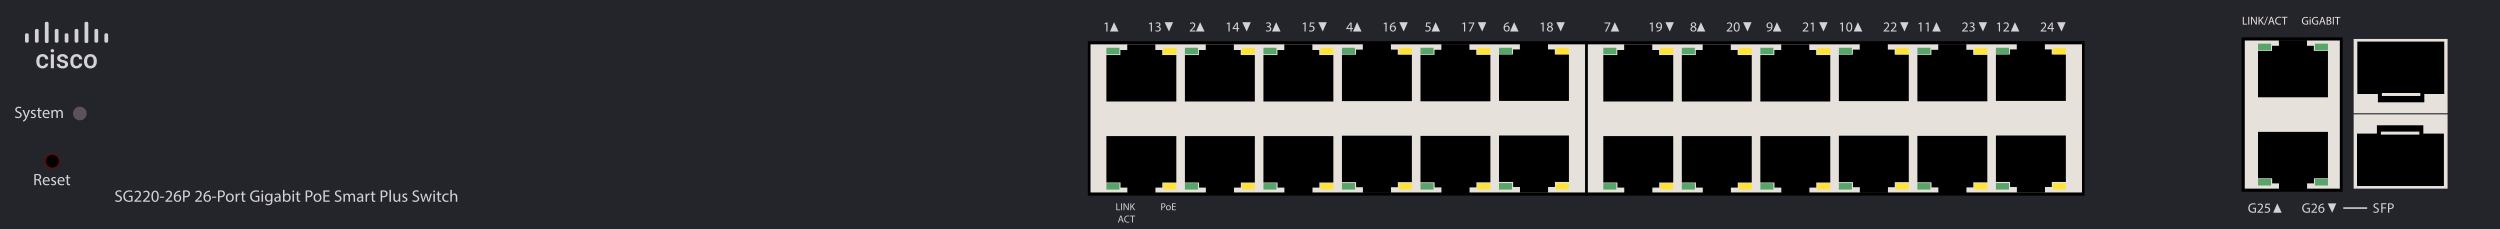<?xml version="1.0" encoding="utf-8"?>
<!-- Copyright 2022 Virtual Console LLC. All rights reserved. Julia. Generator: Adobe Illustrator 23.1.0, SVG Export Plug-In . SVG Version: 6.00 Build 0)  -->
<svg version="1.1" id="Cisco_SG220-26P_Switches" xmlns="http://www.w3.org/2000/svg" xmlns:xlink="http://www.w3.org/1999/xlink"
	 x="0px" y="0px" viewBox="0 0 600 55" style="enable-background:new 0 0 600 55;" xml:space="preserve">
<style type="text/css">
	.st0{fill:#24242B;}
	.st1{fill:#E7E1DB;}
	.st2{fill:#58A56A;}
	.st3{fill:#FFE33B;}
	.st4{fill:#D4D2D7;}
	.st5{fill:#5C525C;}
	.st6{fill:#750101;}
</style>
<g>
	<rect class="st0" width="600" height="55"/>
</g>
<g>
	<g>
		<rect x="380.772" y="10.266" class="st1" width="119.106" height="36.113"/>
		<path d="M380.34,9.891h119.972v37.053H380.34V9.891z M499.677,10.641H380.983v35.553
			h118.694V10.641z"/>
	</g>
	<polygon points="398.185,13.214 398.185,11.999 396.541,11.999 396.541,10.641 
		389.8,10.641 389.8,11.999 388.154,11.999 388.154,13.214 384.792,13.214 
		384.792,24.36 401.574,24.36 401.574,13.214 	"/>
	<polygon points="388.182,43.806 388.182,45.022 389.825,45.022 389.825,46.379 
		396.567,46.379 396.567,45.022 398.213,45.022 398.213,43.806 401.574,43.806 
		401.574,32.661 384.792,32.661 384.792,43.806 	"/>
	<polygon points="417.03,13.214 417.03,11.999 415.387,11.999 415.387,10.641 
		408.645,10.641 408.645,11.999 406.999,11.999 406.999,13.214 403.638,13.214 
		403.638,24.36 420.42,24.36 420.42,13.214 	"/>
	<polygon points="407.027,43.806 407.027,45.022 408.671,45.022 408.671,46.379 
		415.412,46.379 415.412,45.022 417.058,45.022 417.058,43.806 420.42,43.806 
		420.42,32.661 403.638,32.661 403.638,43.806 	"/>
	<polygon points="435.876,13.214 435.876,11.999 434.232,11.999 434.232,10.641 
		427.491,10.641 427.491,11.999 425.844,11.999 425.844,13.214 422.483,13.214 
		422.483,24.36 439.265,24.36 439.265,13.214 	"/>
	<polygon points="425.873,43.806 425.873,45.022 427.516,45.022 427.516,46.379 
		434.258,46.379 434.258,45.022 435.904,45.022 435.904,43.806 439.265,43.806 
		439.265,32.661 422.483,32.661 422.483,43.806 	"/>
	<polygon points="454.721,13.122 454.721,11.906 453.078,11.906 453.078,10.549 
		446.336,10.549 446.336,11.906 444.69,11.906 444.69,13.122 441.328,13.122 
		441.328,24.267 458.111,24.267 458.111,13.122 	"/>
	<polygon points="444.718,43.714 444.718,44.929 446.361,44.929 446.361,46.287 
		453.103,46.287 453.103,44.929 454.749,44.929 454.749,43.714 458.111,43.714 
		458.111,32.568 441.328,32.568 441.328,43.714 	"/>
	<polygon points="473.566,13.168 473.566,11.953 471.923,11.953 471.923,10.595 
		465.182,10.595 465.182,11.953 463.535,11.953 463.535,13.168 460.174,13.168 
		460.174,24.314 476.956,24.314 476.956,13.168 	"/>
	<polygon points="463.564,43.76 463.564,44.975 465.207,44.975 465.207,46.333 
		471.948,46.333 471.948,44.975 473.595,44.975 473.595,43.76 476.956,43.76 
		476.956,32.614 460.174,32.614 460.174,43.76 	"/>
	<polygon points="492.412,13.076 492.412,11.86 490.769,11.86 490.769,10.503 
		484.027,10.503 484.027,11.86 482.381,11.86 482.381,13.076 479.019,13.076 
		479.019,24.221 495.802,24.221 495.802,13.076 	"/>
	<polygon points="482.409,43.668 482.409,44.883 484.052,44.883 484.052,46.24 
		490.794,46.24 490.794,44.883 492.44,44.883 492.44,43.668 495.802,43.668 
		495.802,32.522 479.019,32.522 479.019,43.668 	"/>
	<rect x="384.792" y="11.457" class="st2" width="3.133" height="1.565"/>
	<rect x="398.441" y="11.457" class="st3" width="3.133" height="1.565"/>
	<rect x="384.792" y="43.942" class="st2" width="3.133" height="1.565"/>
	<rect x="398.441" y="43.942" class="st3" width="3.133" height="1.565"/>
	<rect x="403.638" y="11.457" class="st2" width="3.133" height="1.565"/>
	<rect x="417.287" y="11.457" class="st3" width="3.133" height="1.565"/>
	<rect x="403.638" y="43.942" class="st2" width="3.133" height="1.565"/>
	<rect x="417.287" y="43.942" class="st3" width="3.133" height="1.565"/>
	<rect x="422.483" y="11.457" class="st2" width="3.133" height="1.565"/>
	<rect x="436.132" y="11.457" class="st3" width="3.133" height="1.565"/>
	<rect x="422.483" y="43.942" class="st2" width="3.133" height="1.565"/>
	<rect x="436.132" y="43.942" class="st3" width="3.133" height="1.565"/>
	<rect x="441.328" y="11.457" class="st2" width="3.133" height="1.565"/>
	<rect x="454.978" y="11.457" class="st3" width="3.133" height="1.565"/>
	<rect x="441.328" y="43.942" class="st2" width="3.133" height="1.565"/>
	<rect x="454.978" y="43.942" class="st3" width="3.133" height="1.565"/>
	<rect x="460.174" y="11.457" class="st2" width="3.133" height="1.565"/>
	<rect x="473.823" y="11.457" class="st3" width="3.133" height="1.565"/>
	<rect x="460.174" y="43.942" class="st2" width="3.133" height="1.565"/>
	<rect x="473.823" y="43.942" class="st3" width="3.133" height="1.565"/>
	<rect x="479.019" y="11.457" class="st2" width="3.133" height="1.565"/>
	<rect x="492.669" y="11.457" class="st3" width="3.133" height="1.565"/>
	<rect x="479.019" y="43.942" class="st2" width="3.133" height="1.565"/>
	<rect x="492.669" y="43.942" class="st3" width="3.133" height="1.565"/>
</g>
<g>
	<g>
		<rect x="261.513" y="10.266" class="st1" width="119.106" height="36.113"/>
		<path d="M261.082,9.891h119.972v37.053H261.082V9.891z M380.418,10.641H261.724v35.553
			h118.694V10.641z"/>
	</g>
	<polygon points="278.926,13.214 278.926,11.999 277.283,11.999 277.283,10.641 
		270.541,10.641 270.541,11.999 268.895,11.999 268.895,13.214 265.533,13.214 
		265.533,24.36 282.315,24.36 282.315,13.214 	"/>
	<polygon points="268.923,43.806 268.923,45.022 270.566,45.022 270.566,46.379 
		277.308,46.379 277.308,45.022 278.954,45.022 278.954,43.806 282.315,43.806 
		282.315,32.661 265.533,32.661 265.533,43.806 	"/>
	<polygon points="297.771,13.214 297.771,11.999 296.128,11.999 296.128,10.641 
		289.386,10.641 289.386,11.999 287.74,11.999 287.74,13.214 284.379,13.214 
		284.379,24.36 301.161,24.36 301.161,13.214 	"/>
	<polygon points="287.768,43.806 287.768,45.022 289.412,45.022 289.412,46.379 
		296.153,46.379 296.153,45.022 297.799,45.022 297.799,43.806 301.161,43.806 
		301.161,32.661 284.379,32.661 284.379,43.806 	"/>
	<polygon points="316.617,13.214 316.617,11.999 314.973,11.999 314.973,10.641 
		308.232,10.641 308.232,11.999 306.585,11.999 306.585,13.214 303.224,13.214 
		303.224,24.36 320.006,24.36 320.006,13.214 	"/>
	<polygon points="306.614,43.806 306.614,45.022 308.257,45.022 308.257,46.379 
		314.999,46.379 314.999,45.022 316.645,45.022 316.645,43.806 320.006,43.806 
		320.006,32.661 303.224,32.661 303.224,43.806 	"/>
	<polygon points="335.462,13.122 335.462,11.906 333.819,11.906 333.819,10.549 
		327.077,10.549 327.077,11.906 325.431,11.906 325.431,13.122 322.069,13.122 
		322.069,24.267 338.852,24.267 338.852,13.122 	"/>
	<polygon points="325.459,43.714 325.459,44.929 327.102,44.929 327.102,46.287 
		333.844,46.287 333.844,44.929 335.49,44.929 335.49,43.714 338.852,43.714 
		338.852,32.568 322.069,32.568 322.069,43.714 	"/>
	<polygon points="354.307,13.168 354.307,11.953 352.664,11.953 352.664,10.595 
		345.923,10.595 345.923,11.953 344.276,11.953 344.276,13.168 340.915,13.168 
		340.915,24.314 357.697,24.314 357.697,13.168 	"/>
	<polygon points="344.305,43.76 344.305,44.975 345.948,44.975 345.948,46.333 
		352.689,46.333 352.689,44.975 354.336,44.975 354.336,43.76 357.697,43.76 
		357.697,32.614 340.915,32.614 340.915,43.76 	"/>
	<polygon points="373.153,13.076 373.153,11.86 371.51,11.86 371.51,10.503 
		364.768,10.503 364.768,11.86 363.122,11.86 363.122,13.076 359.76,13.076 
		359.76,24.221 376.543,24.221 376.543,13.076 	"/>
	<polygon points="363.15,43.668 363.15,44.883 364.793,44.883 364.793,46.24 
		371.535,46.24 371.535,44.883 373.181,44.883 373.181,43.668 376.543,43.668 
		376.543,32.522 359.76,32.522 359.76,43.668 	"/>
	<rect x="265.533" y="11.457" class="st2" width="3.133" height="1.565"/>
	<rect x="279.183" y="11.457" class="st3" width="3.133" height="1.565"/>
	<rect x="265.533" y="43.942" class="st2" width="3.133" height="1.565"/>
	<rect x="279.183" y="43.942" class="st3" width="3.133" height="1.565"/>
	<rect x="284.379" y="11.457" class="st2" width="3.133" height="1.565"/>
	<rect x="298.028" y="11.457" class="st3" width="3.133" height="1.565"/>
	<rect x="284.379" y="43.942" class="st2" width="3.133" height="1.565"/>
	<rect x="298.028" y="43.942" class="st3" width="3.133" height="1.565"/>
	<rect x="303.224" y="11.457" class="st2" width="3.133" height="1.565"/>
	<rect x="316.873" y="11.457" class="st3" width="3.133" height="1.565"/>
	<rect x="303.224" y="43.942" class="st2" width="3.133" height="1.565"/>
	<rect x="316.873" y="43.942" class="st3" width="3.133" height="1.565"/>
	<rect x="322.069" y="11.457" class="st2" width="3.133" height="1.565"/>
	<rect x="335.719" y="11.457" class="st3" width="3.133" height="1.565"/>
	<rect x="322.069" y="43.942" class="st2" width="3.133" height="1.565"/>
	<rect x="335.719" y="43.942" class="st3" width="3.133" height="1.565"/>
	<rect x="340.915" y="11.457" class="st2" width="3.133" height="1.565"/>
	<rect x="354.564" y="11.457" class="st3" width="3.133" height="1.565"/>
	<rect x="340.915" y="43.942" class="st2" width="3.133" height="1.565"/>
	<rect x="354.564" y="43.942" class="st3" width="3.133" height="1.565"/>
	<rect x="359.76" y="11.457" class="st2" width="3.133" height="1.565"/>
	<rect x="373.41" y="11.457" class="st3" width="3.133" height="1.565"/>
	<rect x="359.76" y="43.942" class="st2" width="3.133" height="1.565"/>
	<rect x="373.41" y="43.942" class="st3" width="3.133" height="1.565"/>
</g>
<g>
	<g>
		<rect x="538.276" y="9.349" class="st1" width="23.659" height="36.113"/>
		<path d="M537.982,8.974h24.247v37.053h-24.247V8.974z M561.556,9.724h-22.81v35.553
			h22.81V9.724z"/>
	</g>
	<polygon points="555.319,12.204 555.319,10.989 553.676,10.989 553.676,9.631 546.934,9.631 
		546.934,10.989 545.288,10.989 545.288,12.204 541.926,12.204 541.926,23.35 
		558.709,23.35 558.709,12.204 	"/>
	<polygon points="545.316,42.796 545.316,44.011 546.959,44.011 546.959,45.369 
		553.701,45.369 553.701,44.011 555.347,44.011 555.347,42.796 558.709,42.796 
		558.709,31.65 541.926,31.65 541.926,42.796 	"/>
	<rect x="541.926" y="10.475" class="st2" width="3.133" height="1.565"/>
	<rect x="555.576" y="10.475" class="st2" width="3.133" height="1.565"/>
	<rect x="541.926" y="42.96" class="st2" width="3.133" height="1.565"/>
	<rect x="555.576" y="42.96" class="st2" width="3.133" height="1.565"/>
</g>
<g>
	<rect x="564.876" y="9.349" class="st1" width="22.545" height="17.831"/>
	<polygon points="586.615,9.983 565.761,9.983 565.761,22.559 570.695,22.559 570.695,24.554 
		581.839,24.554 581.839,22.559 586.615,22.559 	"/>
	<rect x="571.651" y="22.32" class="st1" width="9.233" height="0.717"/>
	<rect x="564.876" y="27.445" class="st1" width="22.545" height="17.831"/>
	<polygon points="565.681,44.642 586.535,44.642 586.535,32.066 581.6,32.066 
		581.6,30.07 570.457,30.07 570.457,32.066 565.681,32.066 	"/>
	<rect x="571.412" y="31.588" class="st1" width="9.233" height="0.717"/>
</g>
<g>
	<g>
		<g>
			<path class="st4" d="M10.22,15.832c0.186,0,0.341-0.055,0.464-0.163
				c0.123-0.109,0.188-0.243,0.196-0.403h0.704
				c-0.008,0.207-0.073,0.4-0.193,0.579c-0.121,0.179-0.285,0.32-0.492,0.425
				c-0.207,0.104-0.43,0.156-0.669,0.156c-0.465,0-0.833-0.15-1.106-0.452
				c-0.272-0.301-0.408-0.717-0.408-1.247v-0.077c0-0.506,0.135-0.911,0.405-1.214
				c0.271-0.304,0.639-0.457,1.106-0.457c0.396,0,0.717,0.115,0.966,0.346
				c0.249,0.231,0.379,0.533,0.392,0.908h-0.704
				c-0.008-0.19-0.073-0.347-0.195-0.47c-0.122-0.123-0.277-0.185-0.466-0.185
				c-0.242,0-0.428,0.088-0.559,0.263c-0.131,0.175-0.198,0.441-0.2,0.797v0.12
				c0,0.361,0.065,0.629,0.196,0.806C9.787,15.743,9.974,15.832,10.22,15.832z"/>
			<path class="st4" d="M12.149,12.18c0-0.115,0.036-0.21,0.109-0.286
				c0.072-0.075,0.177-0.113,0.312-0.113c0.135,0,0.239,0.038,0.313,0.113
				c0.074,0.076,0.111,0.172,0.111,0.286c0,0.112-0.037,0.207-0.111,0.281
				c-0.074,0.074-0.178,0.112-0.313,0.112c-0.135,0-0.239-0.038-0.312-0.112
				C12.185,12.386,12.149,12.292,12.149,12.18z M12.942,16.367H12.195v-3.324h0.747
				V16.367z"/>
			<path class="st4" d="M15.618,15.463c0-0.133-0.055-0.234-0.164-0.304
				c-0.109-0.07-0.291-0.131-0.545-0.185c-0.254-0.053-0.466-0.12-0.636-0.203
				c-0.372-0.18-0.559-0.441-0.559-0.783c0-0.287,0.121-0.526,0.363-0.719
				c0.242-0.193,0.549-0.289,0.922-0.289c0.397,0,0.718,0.099,0.963,0.296
				c0.245,0.196,0.367,0.451,0.367,0.765h-0.747c0-0.144-0.053-0.263-0.159-0.358
				c-0.107-0.095-0.248-0.142-0.424-0.142c-0.164,0-0.298,0.038-0.401,0.113
				c-0.103,0.076-0.155,0.177-0.155,0.304c0,0.115,0.048,0.204,0.144,0.267
				c0.096,0.063,0.29,0.128,0.583,0.192c0.293,0.065,0.523,0.142,0.69,0.231
				c0.167,0.089,0.291,0.196,0.372,0.321c0.08,0.125,0.121,0.277,0.121,0.455
				c0,0.299-0.124,0.541-0.371,0.726c-0.248,0.185-0.573,0.278-0.974,0.278
				c-0.272,0-0.515-0.049-0.728-0.147c-0.213-0.099-0.379-0.234-0.498-0.405
				c-0.119-0.172-0.178-0.358-0.178-0.556h0.725
				c0.01,0.176,0.077,0.312,0.2,0.407c0.123,0.096,0.285,0.143,0.488,0.143
				c0.196,0,0.346-0.037,0.448-0.112C15.567,15.682,15.618,15.584,15.618,15.463z"/>
			<path class="st4" d="M18.367,15.832c0.186,0,0.341-0.055,0.464-0.163
				c0.123-0.109,0.188-0.243,0.196-0.403h0.704
				c-0.008,0.207-0.073,0.4-0.193,0.579c-0.121,0.179-0.285,0.32-0.492,0.425
				c-0.207,0.104-0.43,0.156-0.669,0.156c-0.465,0-0.833-0.15-1.106-0.452
				c-0.272-0.301-0.408-0.717-0.408-1.247v-0.077c0-0.506,0.135-0.911,0.405-1.214
				c0.271-0.304,0.639-0.457,1.106-0.457c0.396,0,0.717,0.115,0.966,0.346
				c0.249,0.231,0.379,0.533,0.392,0.908h-0.704
				c-0.008-0.19-0.073-0.347-0.195-0.47c-0.122-0.123-0.277-0.185-0.466-0.185
				c-0.242,0-0.428,0.088-0.559,0.263c-0.131,0.175-0.198,0.441-0.2,0.797v0.12
				c0,0.361,0.065,0.629,0.196,0.806C17.933,15.743,18.121,15.832,18.367,15.832z"/>
			<path class="st4" d="M20.155,14.674c0-0.325,0.064-0.619,0.193-0.88
				c0.128-0.261,0.31-0.462,0.544-0.602c0.234-0.14,0.501-0.211,0.805-0.211
				c0.448,0,0.812,0.144,1.092,0.434c0.28,0.289,0.431,0.671,0.453,1.149
				l0.003,0.175c0,0.328-0.063,0.62-0.189,0.879
				c-0.126,0.258-0.306,0.458-0.541,0.599c-0.234,0.141-0.505,0.212-0.812,0.212
				c-0.469,0-0.844-0.156-1.126-0.469c-0.282-0.312-0.422-0.728-0.422-1.249V14.674
				z M20.901,14.738c0,0.342,0.071,0.61,0.212,0.804
				c0.141,0.193,0.338,0.29,0.59,0.29c0.252,0,0.448-0.099,0.588-0.295
				c0.14-0.197,0.21-0.485,0.21-0.863c0-0.336-0.072-0.602-0.216-0.799
				c-0.144-0.196-0.341-0.295-0.588-0.295c-0.244,0-0.438,0.097-0.581,0.29
				C20.973,14.064,20.901,14.354,20.901,14.738z"/>
		</g>
	</g>
	<path class="st4" d="M6.569,10.239H6.328C6.147,10.239,6,10.092,6,9.911V8.325
		C6,8.144,6.147,7.997,6.328,7.997h0.241c0.181,0,0.328,0.147,0.328,0.328V9.911
		C6.897,10.092,6.75,10.239,6.569,10.239z"/>
	<path class="st4" d="M8.951,10.239H8.71c-0.181,0-0.328-0.147-0.328-0.328V7.279
		c0-0.181,0.147-0.328,0.328-0.328h0.241c0.181,0,0.328,0.147,0.328,0.328V9.911
		C9.279,10.092,9.132,10.239,8.951,10.239z"/>
	<path class="st4" d="M11.333,10.314h-0.241c-0.181,0-0.328-0.147-0.328-0.328V5.56
		c0-0.181,0.147-0.328,0.328-0.328h0.241c0.181,0,0.328,0.147,0.328,0.328v4.426
		C11.661,10.167,11.514,10.314,11.333,10.314z"/>
	<path class="st4" d="M16.097,10.239h-0.241c-0.181,0-0.328-0.147-0.328-0.328V8.325
		c0-0.181,0.147-0.328,0.328-0.328h0.241c0.181,0,0.328,0.147,0.328,0.328V9.911
		C16.425,10.092,16.278,10.239,16.097,10.239z"/>
	<path class="st4" d="M25.625,10.239H25.385c-0.181,0-0.328-0.147-0.328-0.328V8.325
		c0-0.181,0.147-0.328,0.328-0.328h0.241c0.181,0,0.328,0.147,0.328,0.328V9.911
		C25.954,10.092,25.807,10.239,25.625,10.239z"/>
	<path class="st4" d="M18.479,10.239h-0.241c-0.181,0-0.328-0.147-0.328-0.328V7.279
		c0-0.181,0.147-0.328,0.328-0.328h0.241c0.181,0,0.328,0.147,0.328,0.328V9.911
		C18.807,10.092,18.66,10.239,18.479,10.239z"/>
	<path class="st4" d="M23.243,10.239h-0.241c-0.181,0-0.328-0.147-0.328-0.328V7.279
		c0-0.181,0.147-0.328,0.328-0.328h0.241c0.181,0,0.328,0.147,0.328,0.328V9.911
		C23.571,10.092,23.425,10.239,23.243,10.239z"/>
	<path class="st4" d="M20.861,10.314h-0.241c-0.181,0-0.328-0.147-0.328-0.328V5.56
		c0-0.181,0.147-0.328,0.328-0.328h0.241c0.181,0,0.328,0.147,0.328,0.328v4.426
		C21.189,10.167,21.042,10.314,20.861,10.314z"/>
	<path class="st4" d="M13.715,10.239h-0.241c-0.181,0-0.328-0.147-0.328-0.328V7.279
		c0-0.181,0.147-0.328,0.328-0.328h0.241c0.181,0,0.328,0.147,0.328,0.328V9.911
		C14.043,10.092,13.896,10.239,13.715,10.239z"/>
</g>
<circle class="st5" cx="19.168" cy="27.238" r="1.639"/>
<g>
	<circle cx="12.571" cy="38.697" r="1.639"/>
	<path class="st6" d="M12.571,40.462c-0.973,0-1.764-0.792-1.764-1.765
		s0.792-1.765,1.764-1.765c0.973,0,1.765,0.792,1.765,1.765
		S13.544,40.462,12.571,40.462z M12.571,37.183c-0.835,0-1.514,0.68-1.514,1.515
		s0.679,1.515,1.514,1.515s1.515-0.68,1.515-1.515S13.406,37.183,12.571,37.183z"/>
</g>
<g>
	<path class="st4" d="M3.69,27.898c0.155,0.095,0.381,0.174,0.619,0.174
		c0.353,0,0.559-0.187,0.559-0.456c0-0.25-0.143-0.393-0.504-0.532
		c-0.436-0.155-0.706-0.381-0.706-0.758c0-0.417,0.345-0.726,0.865-0.726
		c0.274,0,0.472,0.063,0.591,0.131l-0.095,0.282
		c-0.087-0.047-0.266-0.127-0.508-0.127c-0.365,0-0.504,0.218-0.504,0.401
		c0,0.25,0.163,0.373,0.532,0.516c0.452,0.175,0.682,0.393,0.682,0.786
		c0,0.413-0.305,0.77-0.936,0.77c-0.258,0-0.54-0.076-0.683-0.171L3.69,27.898
		z"/>
	<path class="st4" d="M5.777,26.398l0.42,1.134c0.044,0.127,0.091,0.278,0.123,0.393
		h0.008c0.036-0.115,0.075-0.262,0.123-0.401l0.381-1.126h0.369l-0.524,1.369
		c-0.25,0.659-0.42,0.996-0.658,1.202c-0.171,0.151-0.341,0.211-0.429,0.227
		l-0.087-0.294c0.087-0.027,0.202-0.083,0.305-0.171
		c0.095-0.075,0.214-0.21,0.293-0.389c0.016-0.035,0.028-0.063,0.028-0.083
		s-0.008-0.048-0.024-0.091l-0.71-1.77H5.777z"/>
	<path class="st4" d="M7.448,27.961c0.103,0.067,0.286,0.139,0.46,0.139
		c0.254,0,0.373-0.127,0.373-0.286c0-0.167-0.099-0.258-0.357-0.353
		c-0.345-0.123-0.508-0.313-0.508-0.543c0-0.31,0.25-0.563,0.663-0.563
		c0.194,0,0.365,0.056,0.472,0.119l-0.087,0.254
		c-0.076-0.048-0.214-0.111-0.393-0.111c-0.206,0-0.321,0.119-0.321,0.262
		c0,0.159,0.115,0.23,0.365,0.325c0.333,0.127,0.503,0.293,0.503,0.579
		c0,0.337-0.262,0.576-0.718,0.576c-0.21,0-0.405-0.052-0.54-0.131L7.448,27.961
		z"/>
	<path class="st4" d="M9.487,25.847v0.552h0.5v0.266h-0.5v1.035
		c0,0.238,0.067,0.373,0.262,0.373c0.091,0,0.159-0.012,0.202-0.023l0.016,0.262
		c-0.068,0.027-0.175,0.048-0.31,0.048c-0.163,0-0.294-0.052-0.377-0.147
		C9.182,28.108,9.146,27.938,9.146,27.711v-1.047H8.849v-0.266h0.298v-0.46
		L9.487,25.847z"/>
	<path class="st4" d="M10.551,27.422c0.008,0.472,0.31,0.666,0.659,0.666
		c0.25,0,0.401-0.043,0.532-0.099l0.06,0.25c-0.123,0.056-0.333,0.119-0.639,0.119
		c-0.591,0-0.944-0.389-0.944-0.968c0-0.58,0.341-1.036,0.9-1.036
		c0.627,0,0.793,0.552,0.793,0.905c0,0.071-0.008,0.127-0.012,0.163H10.551z
		 M11.574,27.172c0.004-0.222-0.091-0.567-0.484-0.567
		c-0.353,0-0.508,0.325-0.536,0.567H11.574z"/>
	<path class="st4" d="M12.344,26.918c0-0.198-0.004-0.361-0.016-0.52h0.305l0.016,0.309
		h0.012c0.107-0.182,0.286-0.353,0.603-0.353c0.262,0,0.46,0.159,0.543,0.385
		h0.008c0.059-0.107,0.135-0.19,0.214-0.25c0.115-0.087,0.242-0.135,0.425-0.135
		c0.254,0,0.631,0.167,0.631,0.833v1.131h-0.341v-1.087
		c0-0.369-0.135-0.591-0.417-0.591c-0.199,0-0.354,0.147-0.413,0.317
		c-0.016,0.048-0.028,0.111-0.028,0.175v1.186h-0.341v-1.15
		c0-0.306-0.135-0.528-0.401-0.528c-0.218,0-0.377,0.175-0.432,0.349
		c-0.02,0.052-0.028,0.111-0.028,0.171v1.158h-0.341V26.918z"/>
</g>
<g>
	<path class="st4" d="M8.245,41.802c0.174-0.036,0.424-0.056,0.662-0.056
		c0.369,0,0.607,0.067,0.774,0.218c0.135,0.119,0.21,0.302,0.21,0.508
		c0,0.354-0.222,0.587-0.503,0.683v0.012c0.206,0.071,0.329,0.262,0.393,0.54
		c0.087,0.373,0.151,0.63,0.206,0.733H9.629
		c-0.043-0.075-0.103-0.306-0.178-0.639c-0.08-0.369-0.223-0.508-0.536-0.52
		H8.589v1.158H8.245V41.802z M8.589,43.02h0.354c0.369,0,0.603-0.202,0.603-0.508
		c0-0.346-0.25-0.496-0.615-0.5c-0.167,0-0.286,0.016-0.341,0.031V43.02z"/>
	<path class="st4" d="M10.577,43.543c0.008,0.473,0.31,0.666,0.659,0.666
		c0.25,0,0.401-0.043,0.532-0.099l0.06,0.25c-0.123,0.056-0.333,0.119-0.639,0.119
		c-0.591,0-0.944-0.389-0.944-0.968c0-0.58,0.341-1.036,0.9-1.036
		c0.627,0,0.793,0.552,0.793,0.905c0,0.071-0.008,0.127-0.012,0.162H10.577z
		 M11.601,43.293c0.004-0.222-0.091-0.567-0.484-0.567
		c-0.353,0-0.508,0.325-0.536,0.567H11.601z"/>
	<path class="st4" d="M12.324,44.083c0.103,0.066,0.286,0.139,0.46,0.139
		c0.254,0,0.373-0.127,0.373-0.286c0-0.166-0.099-0.258-0.357-0.353
		c-0.345-0.123-0.508-0.313-0.508-0.544c0-0.31,0.25-0.563,0.663-0.563
		c0.194,0,0.365,0.056,0.472,0.119l-0.087,0.254
		c-0.076-0.048-0.214-0.111-0.393-0.111C12.74,42.737,12.625,42.856,12.625,43
		c0,0.158,0.115,0.229,0.365,0.325c0.333,0.127,0.503,0.293,0.503,0.579
		c0,0.337-0.262,0.575-0.718,0.575c-0.21,0-0.405-0.052-0.54-0.131
		L12.324,44.083z"/>
	<path class="st4" d="M14.137,43.543c0.008,0.473,0.31,0.666,0.659,0.666
		c0.25,0,0.401-0.043,0.532-0.099l0.06,0.25c-0.123,0.056-0.333,0.119-0.639,0.119
		c-0.591,0-0.944-0.389-0.944-0.968c0-0.58,0.341-1.036,0.9-1.036
		c0.627,0,0.793,0.552,0.793,0.905c0,0.071-0.008,0.127-0.012,0.162H14.137z
		 M15.161,43.293c0.004-0.222-0.091-0.567-0.484-0.567
		c-0.353,0-0.508,0.325-0.536,0.567H15.161z"/>
	<path class="st4" d="M16.351,41.968v0.552h0.5v0.266h-0.5v1.035
		c0,0.238,0.068,0.373,0.262,0.373c0.091,0,0.159-0.012,0.202-0.023l0.016,0.262
		c-0.067,0.027-0.174,0.048-0.309,0.048c-0.163,0-0.293-0.052-0.377-0.147
		c-0.099-0.103-0.135-0.273-0.135-0.499v-1.048h-0.298v-0.266h0.298v-0.46
		L16.351,41.968z"/>
</g>
<g>
	<path class="st4" d="M265.513,5.663h-0.007l-0.377,0.204l-0.057-0.224l0.475-0.254h0.25
		v2.172h-0.284V5.663z"/>
</g>
<polygon class="st4" points="267.373,5.324 266.392,7.561 268.437,7.561 "/>
<g>
	<path class="st4" d="M276.181,5.663h-0.007l-0.377,0.204l-0.057-0.224l0.475-0.254h0.25
		v2.172h-0.284V5.663z"/>
	<path class="st4" d="M277.33,7.224c0.083,0.053,0.277,0.137,0.481,0.137
		c0.378,0,0.495-0.24,0.491-0.421c-0.003-0.304-0.277-0.435-0.562-0.435h-0.164
		V6.285h0.164c0.214,0,0.485-0.11,0.485-0.368c0-0.174-0.11-0.328-0.381-0.328
		c-0.174,0-0.341,0.077-0.435,0.144l-0.077-0.214
		c0.113-0.083,0.334-0.167,0.568-0.167c0.428,0,0.622,0.254,0.622,0.518
		c0,0.224-0.134,0.415-0.401,0.511v0.007c0.267,0.053,0.484,0.254,0.484,0.558
		c0,0.348-0.271,0.651-0.792,0.651c-0.244,0-0.458-0.077-0.565-0.147
		L277.33,7.224z"/>
</g>
<polygon class="st4" points="280.558,7.561 281.539,5.324 279.495,5.324 "/>
<g>
	<path class="st4" d="M285.529,7.561V7.38l0.23-0.224
		c0.555-0.528,0.806-0.809,0.809-1.136c0-0.221-0.107-0.424-0.431-0.424
		c-0.197,0-0.361,0.1-0.461,0.184l-0.094-0.207
		c0.15-0.127,0.364-0.221,0.615-0.221c0.468,0,0.665,0.321,0.665,0.632
		c0,0.401-0.291,0.725-0.749,1.166l-0.174,0.161v0.006h0.976v0.244H285.529z"/>
</g>
<polygon class="st4" points="288.028,5.324 287.047,7.561 289.091,7.561 "/>
<g>
	<path class="st4" d="M294.835,5.663h-0.007l-0.377,0.204l-0.057-0.224l0.475-0.254h0.25
		v2.172h-0.284V5.663z"/>
	<path class="st4" d="M296.823,7.561V6.97h-1.009V6.776l0.969-1.387h0.318v1.35h0.304
		v0.231h-0.304v0.591H296.823z M296.823,6.739V6.014
		c0-0.113,0.003-0.227,0.01-0.341h-0.01c-0.066,0.127-0.12,0.221-0.18,0.321
		l-0.531,0.739v0.006H296.823z"/>
</g>
<polygon class="st4" points="299.212,7.561 300.193,5.324 298.149,5.324 "/>
<g>
	<path class="st4" d="M303.846,7.224c0.084,0.053,0.277,0.137,0.481,0.137
		c0.378,0,0.494-0.24,0.491-0.421c-0.004-0.304-0.277-0.435-0.562-0.435h-0.164
		V6.285h0.164c0.214,0,0.484-0.11,0.484-0.368c0-0.174-0.11-0.328-0.381-0.328
		c-0.174,0-0.341,0.077-0.435,0.144l-0.076-0.214
		c0.113-0.083,0.334-0.167,0.567-0.167c0.428,0,0.622,0.254,0.622,0.518
		c0,0.224-0.134,0.415-0.401,0.511v0.007c0.268,0.053,0.484,0.254,0.484,0.558
		c0,0.348-0.271,0.651-0.792,0.651c-0.244,0-0.458-0.077-0.564-0.147
		L303.846,7.224z"/>
</g>
<polygon class="st4" points="306.274,5.324 305.293,7.561 307.338,7.561 "/>
<g>
	<path class="st4" d="M313.082,5.663h-0.007l-0.378,0.204l-0.057-0.224l0.475-0.254h0.251
		v2.172h-0.284V5.663z"/>
	<path class="st4" d="M315.457,5.636h-0.829l-0.083,0.558
		c0.05-0.007,0.097-0.013,0.177-0.013c0.167,0,0.334,0.037,0.468,0.117
		C315.36,6.395,315.5,6.582,315.5,6.856c0,0.424-0.337,0.742-0.809,0.742
		c-0.237,0-0.438-0.067-0.541-0.133l0.073-0.224
		c0.091,0.054,0.268,0.12,0.465,0.12c0.277,0,0.515-0.18,0.515-0.471
		c-0.004-0.28-0.19-0.481-0.625-0.481c-0.124,0-0.221,0.013-0.301,0.023
		l0.141-1.042h1.039V5.636z"/>
</g>
<polygon class="st4" points="317.459,7.561 318.44,5.324 316.396,5.324 "/>
<g>
	<path class="st4" d="M324.112,7.561V6.97h-1.009V6.776l0.969-1.387h0.317v1.35h0.305
		v0.231h-0.305v0.591H324.112z M324.112,6.739V6.014
		c0-0.113,0.004-0.227,0.011-0.341h-0.011c-0.066,0.127-0.12,0.221-0.18,0.321
		l-0.531,0.739v0.006H324.112z"/>
</g>
<polygon class="st4" points="325.702,5.324 324.722,7.561 326.766,7.561 "/>
<g>
	<path class="st4" d="M332.51,5.663h-0.007l-0.377,0.204l-0.057-0.224l0.475-0.254h0.25
		v2.172h-0.284V5.663z"/>
	<path class="st4" d="M334.828,5.596c-0.06-0.003-0.137,0-0.221,0.013
		c-0.461,0.077-0.705,0.415-0.755,0.772h0.01
		c0.104-0.137,0.284-0.25,0.525-0.25c0.384,0,0.654,0.277,0.654,0.702
		c0,0.397-0.271,0.765-0.722,0.765c-0.465,0-0.769-0.361-0.769-0.925
		c0-0.428,0.154-0.766,0.368-0.979c0.18-0.177,0.421-0.287,0.694-0.321
		c0.087-0.013,0.161-0.017,0.214-0.017V5.596z M334.745,6.849
		c0-0.311-0.178-0.498-0.448-0.498c-0.177,0-0.341,0.11-0.421,0.267
		c-0.021,0.034-0.033,0.077-0.033,0.13c0.007,0.357,0.17,0.622,0.478,0.622
		C334.574,7.371,334.745,7.16,334.745,6.849z"/>
</g>
<polygon class="st4" points="336.887,7.561 337.868,5.324 335.824,5.324 "/>
<g>
	<path class="st4" d="M343.346,5.636h-0.829l-0.083,0.558
		c0.05-0.007,0.097-0.013,0.177-0.013c0.167,0,0.334,0.037,0.468,0.117
		c0.171,0.097,0.311,0.284,0.311,0.558c0,0.424-0.337,0.742-0.809,0.742
		c-0.237,0-0.438-0.067-0.541-0.133l0.073-0.224
		c0.091,0.054,0.268,0.12,0.465,0.12c0.277,0,0.515-0.18,0.515-0.471
		c-0.004-0.28-0.19-0.481-0.625-0.481c-0.124,0-0.221,0.013-0.301,0.023
		l0.141-1.042h1.039V5.636z"/>
</g>
<polygon class="st4" points="344.548,5.324 343.567,7.561 345.611,7.561 "/>
<g>
	<path class="st4" d="M351.355,5.663h-0.007l-0.378,0.204l-0.057-0.224l0.475-0.254h0.251
		v2.172h-0.284V5.663z"/>
	<path class="st4" d="M353.844,5.389v0.194l-0.945,1.978H352.594l0.942-1.921V5.633h-1.062
		V5.389H353.844z"/>
</g>
<polygon class="st4" points="355.732,7.561 356.713,5.324 354.669,5.324 "/>
<g>
	<path class="st4" d="M362.134,5.596c-0.06-0.003-0.137,0-0.221,0.013
		c-0.461,0.077-0.705,0.415-0.755,0.772h0.01
		c0.104-0.137,0.284-0.25,0.525-0.25c0.384,0,0.654,0.277,0.654,0.702
		c0,0.397-0.271,0.765-0.722,0.765c-0.465,0-0.769-0.361-0.769-0.925
		c0-0.428,0.153-0.766,0.367-0.979c0.181-0.177,0.422-0.287,0.695-0.321
		c0.087-0.013,0.16-0.017,0.214-0.017V5.596z M362.051,6.849
		c0-0.311-0.178-0.498-0.448-0.498c-0.177,0-0.341,0.11-0.421,0.267
		c-0.021,0.034-0.033,0.077-0.033,0.13c0.007,0.357,0.17,0.622,0.478,0.622
		C361.88,7.371,362.051,7.16,362.051,6.849z"/>
</g>
<polygon class="st4" points="363.393,5.324 362.412,7.561 364.457,7.561 "/>
<g>
	<path class="st4" d="M370.201,5.663h-0.007l-0.378,0.204l-0.057-0.224l0.475-0.254h0.251
		v2.172h-0.284V5.663z"/>
	<path class="st4" d="M371.253,7.01c0-0.274,0.164-0.468,0.431-0.582l-0.003-0.01
		c-0.241-0.113-0.345-0.301-0.345-0.488c0-0.344,0.291-0.578,0.672-0.578
		c0.421,0,0.632,0.264,0.632,0.535c0,0.184-0.09,0.381-0.357,0.508v0.01
		c0.271,0.107,0.438,0.297,0.438,0.562c0,0.377-0.324,0.631-0.738,0.631
		C371.526,7.598,371.253,7.327,371.253,7.01z M372.423,6.996
		c0-0.264-0.185-0.391-0.479-0.474c-0.254,0.073-0.391,0.24-0.391,0.448
		c-0.01,0.22,0.157,0.414,0.435,0.414
		C372.252,7.384,372.423,7.22,372.423,6.996z M371.613,5.91
		c0,0.217,0.164,0.334,0.415,0.401c0.187-0.063,0.33-0.197,0.33-0.394
		c0-0.174-0.104-0.354-0.367-0.354C371.747,5.562,371.613,5.723,371.613,5.91z"/>
</g>
<polygon class="st4" points="374.578,7.561 375.559,5.324 373.514,5.324 "/>
<g>
	<path class="st4" d="M386.473,5.389v0.194l-0.945,1.978h-0.305l0.942-1.921V5.633h-1.062
		V5.389H386.473z"/>
</g>
<polygon class="st4" points="387.562,5.324 386.581,7.561 388.625,7.561 "/>
<g>
	<path class="st4" d="M396.369,5.663h-0.007l-0.377,0.204l-0.057-0.224l0.475-0.254h0.25
		v2.172h-0.284V5.663z"/>
	<path class="st4" d="M397.618,7.354c0.063,0.006,0.138,0,0.237-0.01
		c0.171-0.023,0.331-0.093,0.455-0.21c0.144-0.13,0.247-0.321,0.287-0.578
		h-0.01c-0.121,0.147-0.295,0.234-0.512,0.234c-0.391,0-0.642-0.294-0.642-0.665
		c0-0.411,0.298-0.772,0.742-0.772s0.718,0.361,0.718,0.916
		c0,0.478-0.16,0.812-0.374,1.02c-0.167,0.164-0.397,0.264-0.632,0.291
		c-0.106,0.017-0.2,0.02-0.271,0.017V7.354z M397.726,6.104
		c0,0.271,0.163,0.461,0.417,0.461c0.197,0,0.352-0.097,0.428-0.228
		c0.018-0.027,0.027-0.06,0.027-0.107c0-0.371-0.137-0.655-0.444-0.655
		C397.902,5.576,397.726,5.797,397.726,6.104z"/>
</g>
<polygon class="st4" points="400.746,7.561 401.727,5.324 399.683,5.324 "/>
<g>
	<path class="st4" d="M405.69,7.01c0-0.274,0.164-0.468,0.432-0.582l-0.004-0.01
		c-0.24-0.113-0.344-0.301-0.344-0.488c0-0.344,0.291-0.578,0.672-0.578
		c0.421,0,0.631,0.264,0.631,0.535c0,0.184-0.09,0.381-0.357,0.508v0.01
		c0.271,0.107,0.438,0.297,0.438,0.562c0,0.377-0.324,0.631-0.739,0.631
		C405.965,7.598,405.69,7.327,405.69,7.01z M406.86,6.996
		c0-0.264-0.184-0.391-0.478-0.474c-0.254,0.073-0.392,0.24-0.392,0.448
		c-0.01,0.22,0.157,0.414,0.435,0.414
		C406.689,7.384,406.86,7.22,406.86,6.996z M406.052,5.91
		c0,0.217,0.164,0.334,0.414,0.401c0.188-0.063,0.331-0.197,0.331-0.394
		c0-0.174-0.104-0.354-0.367-0.354C406.186,5.562,406.052,5.723,406.052,5.91z"/>
</g>
<polygon class="st4" points="408.216,5.324 407.235,7.561 409.28,7.561 "/>
<g>
	<path class="st4" d="M414.386,7.561V7.38l0.23-0.224
		c0.555-0.528,0.806-0.809,0.809-1.136c0-0.221-0.107-0.424-0.431-0.424
		c-0.197,0-0.361,0.1-0.462,0.184l-0.094-0.207
		c0.15-0.127,0.364-0.221,0.615-0.221c0.468,0,0.665,0.321,0.665,0.632
		c0,0.401-0.291,0.725-0.748,1.166l-0.174,0.161v0.006h0.976v0.244H414.386z"/>
	<path class="st4" d="M417.546,6.452c0,0.738-0.274,1.146-0.755,1.146
		c-0.425,0-0.712-0.397-0.719-1.116c0-0.728,0.314-1.129,0.755-1.129
		C417.285,5.352,417.546,5.76,417.546,6.452z M416.366,6.485
		c0,0.565,0.174,0.886,0.441,0.886c0.301,0,0.444-0.351,0.444-0.906
		c0-0.535-0.137-0.885-0.441-0.885C416.554,5.58,416.366,5.894,416.366,6.485z"/>
</g>
<polygon class="st4" points="419.401,7.561 420.382,5.324 418.337,5.324 "/>
<g>
	<path class="st4" d="M424.135,7.354c0.063,0.006,0.137,0,0.237-0.01
		c0.17-0.023,0.33-0.093,0.454-0.21c0.144-0.13,0.247-0.321,0.287-0.578
		h-0.01c-0.12,0.147-0.294,0.234-0.511,0.234c-0.392,0-0.642-0.294-0.642-0.665
		c0-0.411,0.297-0.772,0.741-0.772s0.719,0.361,0.719,0.916
		c0,0.478-0.16,0.812-0.374,1.02c-0.167,0.164-0.398,0.264-0.632,0.291
		c-0.107,0.017-0.2,0.02-0.271,0.017V7.354z M424.241,6.104
		c0,0.271,0.164,0.461,0.418,0.461c0.197,0,0.351-0.097,0.428-0.228
		c0.017-0.027,0.026-0.06,0.026-0.107c0-0.371-0.137-0.655-0.444-0.655
		C424.419,5.576,424.241,5.797,424.241,6.104z"/>
</g>
<polygon class="st4" points="426.463,5.324 425.482,7.561 427.526,7.561 "/>
<g>
	<path class="st4" d="M432.632,7.561V7.38l0.23-0.224
		c0.555-0.528,0.806-0.809,0.809-1.136c0-0.221-0.106-0.424-0.431-0.424
		c-0.197,0-0.361,0.1-0.461,0.184l-0.094-0.207
		c0.15-0.127,0.364-0.221,0.615-0.221c0.468,0,0.665,0.321,0.665,0.632
		c0,0.401-0.291,0.725-0.749,1.166l-0.174,0.161v0.006h0.976v0.244H432.632z"/>
	<path class="st4" d="M434.987,5.663h-0.007l-0.378,0.204l-0.057-0.224l0.475-0.254h0.251
		v2.172h-0.284V5.663z"/>
</g>
<polygon class="st4" points="437.647,7.561 438.628,5.324 436.584,5.324 "/>
<g>
	<path class="st4" d="M442.03,5.663h-0.007l-0.377,0.204l-0.057-0.224l0.475-0.254h0.25
		v2.172h-0.284V5.663z"/>
	<path class="st4" d="M444.553,6.452c0,0.738-0.274,1.146-0.755,1.146
		c-0.425,0-0.712-0.397-0.719-1.116c0-0.728,0.314-1.129,0.755-1.129
		C444.292,5.352,444.553,5.76,444.553,6.452z M443.373,6.485
		c0,0.565,0.174,0.886,0.441,0.886c0.301,0,0.444-0.351,0.444-0.906
		c0-0.535-0.137-0.885-0.441-0.885C443.561,5.58,443.373,5.894,443.373,6.485z"/>
</g>
<polygon class="st4" points="445.891,5.324 444.91,7.561 446.954,7.561 "/>
<g>
	<path class="st4" d="M452.061,7.561V7.38l0.23-0.224
		c0.555-0.528,0.806-0.809,0.809-1.136c0-0.221-0.107-0.424-0.431-0.424
		c-0.197,0-0.361,0.1-0.462,0.184l-0.094-0.207
		c0.15-0.127,0.364-0.221,0.615-0.221c0.468,0,0.665,0.321,0.665,0.632
		c0,0.401-0.291,0.725-0.748,1.166l-0.174,0.161v0.006h0.976v0.244H452.061z"/>
	<path class="st4" d="M453.777,7.561V7.38l0.23-0.224
		c0.555-0.528,0.806-0.809,0.809-1.136c0-0.221-0.107-0.424-0.431-0.424
		c-0.197,0-0.361,0.1-0.462,0.184l-0.094-0.207
		c0.15-0.127,0.364-0.221,0.615-0.221c0.468,0,0.665,0.321,0.665,0.632
		c0,0.401-0.291,0.725-0.748,1.166l-0.174,0.161v0.006h0.976v0.244H453.777z"/>
</g>
<polygon class="st4" points="457.076,7.561 458.056,5.324 456.012,5.324 "/>
<g>
	<path class="st4" d="M460.876,5.663h-0.007l-0.378,0.204l-0.057-0.224l0.475-0.254h0.251
		v2.172h-0.284V5.663z"/>
	<path class="st4" d="M462.593,5.663h-0.007l-0.378,0.204l-0.057-0.224l0.475-0.254h0.251
		v2.172h-0.284V5.663z"/>
</g>
<polygon class="st4" points="464.736,5.324 463.755,7.561 465.799,7.561 "/>
<g>
	<path class="st4" d="M470.905,7.561V7.38l0.23-0.224
		c0.555-0.528,0.806-0.809,0.809-1.136c0-0.221-0.106-0.424-0.431-0.424
		c-0.197,0-0.361,0.1-0.461,0.184l-0.094-0.207
		c0.15-0.127,0.364-0.221,0.615-0.221c0.468,0,0.665,0.321,0.665,0.632
		c0,0.401-0.291,0.725-0.749,1.166l-0.174,0.161v0.006h0.976v0.244H470.905z"/>
	<path class="st4" d="M472.692,7.224c0.084,0.053,0.277,0.137,0.481,0.137
		c0.378,0,0.494-0.24,0.491-0.421c-0.004-0.304-0.277-0.435-0.562-0.435h-0.164
		V6.285h0.164c0.214,0,0.484-0.11,0.484-0.368c0-0.174-0.11-0.328-0.381-0.328
		c-0.174,0-0.341,0.077-0.435,0.144l-0.076-0.214
		c0.113-0.083,0.334-0.167,0.567-0.167c0.428,0,0.622,0.254,0.622,0.518
		c0,0.224-0.134,0.415-0.401,0.511v0.007c0.268,0.053,0.484,0.254,0.484,0.558
		c0,0.348-0.271,0.651-0.792,0.651c-0.244,0-0.458-0.077-0.564-0.147
		L472.692,7.224z"/>
</g>
<polygon class="st4" points="475.921,7.561 476.902,5.324 474.857,5.324 "/>
<g>
	<path class="st4" d="M479.721,5.663h-0.007l-0.377,0.204l-0.057-0.224l0.475-0.254h0.25
		v2.172h-0.284V5.663z"/>
	<path class="st4" d="M480.8,7.561V7.38l0.23-0.224
		c0.555-0.528,0.806-0.809,0.809-1.136c0-0.221-0.107-0.424-0.431-0.424
		c-0.197,0-0.361,0.1-0.462,0.184l-0.094-0.207
		c0.15-0.127,0.364-0.221,0.615-0.221c0.468,0,0.665,0.321,0.665,0.632
		c0,0.401-0.291,0.725-0.748,1.166l-0.174,0.161v0.006h0.976v0.244H480.8z"/>
</g>
<polygon class="st4" points="483.582,5.324 482.601,7.561 484.645,7.561 "/>
<g>
	<path class="st4" d="M489.751,7.561V7.38l0.23-0.224
		c0.555-0.528,0.806-0.809,0.809-1.136c0-0.221-0.106-0.424-0.431-0.424
		c-0.197,0-0.361,0.1-0.461,0.184l-0.094-0.207
		c0.15-0.127,0.364-0.221,0.615-0.221c0.468,0,0.665,0.321,0.665,0.632
		c0,0.401-0.291,0.725-0.749,1.166l-0.174,0.161v0.006h0.976v0.244H489.751z"/>
	<path class="st4" d="M492.377,7.561V6.97h-1.009V6.776l0.969-1.387h0.317v1.35h0.304
		v0.231h-0.304v0.591H492.377z M492.377,6.739V6.014
		c0-0.113,0.003-0.227,0.01-0.341h-0.01c-0.066,0.127-0.12,0.221-0.181,0.321
		l-0.531,0.739v0.006H492.377z"/>
</g>
<polygon class="st4" points="494.766,7.561 495.747,5.324 493.703,5.324 "/>
<polygon class="st4" points="546.543,48.817 545.562,51.054 547.606,51.054 "/>
<g>
	<path class="st4" d="M554.368,50.954c-0.131,0.047-0.388,0.123-0.692,0.123
		c-0.341,0-0.621-0.087-0.842-0.297c-0.193-0.188-0.314-0.488-0.314-0.839
		c0.004-0.672,0.465-1.163,1.22-1.163c0.261,0,0.465,0.057,0.562,0.104
		l-0.07,0.237c-0.12-0.054-0.271-0.097-0.497-0.097
		c-0.549,0-0.906,0.341-0.906,0.905c0,0.571,0.345,0.909,0.869,0.909
		c0.19,0,0.32-0.027,0.388-0.061v-0.672h-0.458v-0.233h0.742V50.954z"/>
	<path class="st4" d="M554.712,51.054v-0.181l0.23-0.224
		c0.555-0.527,0.806-0.809,0.809-1.136c0-0.221-0.106-0.425-0.431-0.425
		c-0.197,0-0.361,0.101-0.461,0.184l-0.094-0.207
		c0.15-0.127,0.364-0.221,0.615-0.221c0.468,0,0.665,0.321,0.665,0.632
		c0,0.401-0.291,0.726-0.749,1.166l-0.174,0.161v0.006h0.976v0.244H554.712z"/>
	<path class="st4" d="M557.669,49.089c-0.06-0.003-0.137,0-0.221,0.014
		c-0.461,0.077-0.705,0.414-0.755,0.771h0.01c0.104-0.137,0.284-0.25,0.525-0.25
		c0.384,0,0.654,0.277,0.654,0.701c0,0.397-0.271,0.766-0.722,0.766
		c-0.465,0-0.769-0.361-0.769-0.926c0-0.428,0.153-0.766,0.367-0.979
		c0.181-0.177,0.422-0.287,0.695-0.32c0.087-0.014,0.16-0.017,0.214-0.017
		V49.089z M557.586,50.342c0-0.311-0.178-0.497-0.448-0.497
		c-0.177,0-0.341,0.109-0.421,0.267c-0.021,0.034-0.033,0.077-0.033,0.131
		c0.007,0.357,0.17,0.621,0.478,0.621
		C557.415,50.863,557.586,50.653,557.586,50.342z"/>
</g>
<polygon class="st4" points="559.728,51.054 560.709,48.817 558.664,48.817 "/>
<g>
	<path class="st1" d="M538.273,4.038h0.24v1.66h0.795v0.202h-1.035V4.038z"/>
	<path class="st1" d="M539.816,4.038v1.861h-0.24V4.038H539.816z"/>
	<path class="st1" d="M540.235,5.899V4.038h0.263l0.596,0.941
		c0.139,0.218,0.246,0.415,0.335,0.605l0.005-0.002
		c-0.021-0.249-0.027-0.475-0.027-0.765V4.038h0.227v1.861h-0.243l-0.591-0.944
		c-0.13-0.208-0.254-0.42-0.348-0.622l-0.009,0.003
		c0.014,0.234,0.02,0.458,0.02,0.768v0.795H540.235z"/>
	<path class="st1" d="M542.052,4.038h0.24v0.897h0.008
		c0.05-0.072,0.1-0.138,0.146-0.199l0.569-0.699h0.298l-0.674,0.79
		l0.727,1.072h-0.284L542.469,4.985l-0.177,0.204v0.71h-0.24V4.038z"/>
	<path class="st1" d="M543.335,6.009l0.771-2.002h0.188l-0.773,2.002H543.335z"/>
	<path class="st1" d="M544.795,5.313l-0.193,0.585h-0.248l0.632-1.861h0.29l0.636,1.861
		h-0.257l-0.199-0.585H544.795z M545.405,5.125l-0.182-0.536
		c-0.042-0.122-0.069-0.232-0.097-0.34h-0.006
		c-0.027,0.11-0.058,0.224-0.094,0.337l-0.183,0.539H545.405z"/>
	<path class="st1" d="M547.442,5.838c-0.089,0.044-0.266,0.088-0.491,0.088
		c-0.525,0-0.92-0.332-0.92-0.942c0-0.583,0.395-0.978,0.972-0.978
		c0.232,0,0.379,0.05,0.442,0.083l-0.059,0.196
		c-0.091-0.044-0.221-0.078-0.375-0.078c-0.437,0-0.727,0.279-0.727,0.768
		c0,0.456,0.263,0.749,0.715,0.749c0.146,0,0.296-0.031,0.393-0.078L547.442,5.838
		z"/>
	<path class="st1" d="M548.173,4.242h-0.566V4.038h1.378v0.204h-0.568v1.657h-0.243V4.242z
		"/>
</g>
<g>
	<g>
		<path class="st4" d="M541.432,50.953c-0.13,0.047-0.387,0.124-0.691,0.124
			c-0.341,0-0.621-0.087-0.842-0.298c-0.194-0.187-0.314-0.487-0.314-0.838
			c0.004-0.672,0.465-1.163,1.22-1.163c0.261,0,0.465,0.057,0.562,0.104
			l-0.07,0.237c-0.12-0.054-0.271-0.098-0.498-0.098
			c-0.548,0-0.905,0.342-0.905,0.906c0,0.571,0.344,0.909,0.869,0.909
			c0.19,0,0.32-0.027,0.388-0.061v-0.672h-0.458v-0.233h0.741V50.953z"/>
		<path class="st4" d="M541.776,51.054v-0.181l0.23-0.224
			c0.555-0.528,0.806-0.809,0.809-1.136c0-0.221-0.106-0.425-0.431-0.425
			c-0.197,0-0.361,0.101-0.461,0.184l-0.094-0.207
			c0.15-0.127,0.364-0.221,0.614-0.221c0.468,0,0.665,0.321,0.665,0.632
			c0,0.4-0.29,0.725-0.748,1.166L542.188,50.803v0.007h0.976v0.244H541.776z"/>
		<path class="st4" d="M544.79,49.129h-0.829l-0.084,0.558
			c0.051-0.006,0.098-0.013,0.178-0.013c0.167,0,0.334,0.036,0.468,0.117
			c0.17,0.097,0.311,0.283,0.311,0.558c0,0.425-0.337,0.742-0.809,0.742
			c-0.237,0-0.438-0.067-0.541-0.134l0.073-0.225
			c0.09,0.054,0.268,0.121,0.465,0.121c0.277,0,0.515-0.181,0.515-0.472
			c-0.004-0.28-0.19-0.481-0.625-0.481c-0.124,0-0.221,0.014-0.301,0.023
			L543.75,48.882h1.04V49.129z"/>
	</g>
</g>
<g>
	<g>
		<path class="st4" d="M569.653,50.699c0.13,0.08,0.321,0.147,0.521,0.147
			c0.297,0,0.471-0.157,0.471-0.385c0-0.21-0.12-0.33-0.424-0.447
			c-0.368-0.131-0.595-0.321-0.595-0.639c0-0.351,0.29-0.611,0.729-0.611
			c0.23,0,0.397,0.054,0.497,0.11l-0.08,0.237
			c-0.073-0.04-0.224-0.107-0.428-0.107c-0.307,0-0.424,0.185-0.424,0.338
			c0,0.211,0.137,0.314,0.447,0.435c0.381,0.146,0.575,0.331,0.575,0.661
			c0,0.348-0.258,0.648-0.789,0.648c-0.217,0-0.454-0.063-0.574-0.144
			L569.653,50.699z"/>
		<path class="st4" d="M573.124,48.828c0.141-0.023,0.324-0.043,0.559-0.043
			c0.287,0,0.497,0.066,0.631,0.187c0.124,0.107,0.197,0.271,0.197,0.472
			c0,0.203-0.06,0.364-0.174,0.48c-0.153,0.164-0.404,0.248-0.688,0.248
			c-0.087,0-0.167-0.004-0.233-0.021v0.902h-0.291V48.828z M573.415,49.914
			c0.063,0.017,0.144,0.023,0.24,0.023c0.351,0,0.564-0.17,0.564-0.481
			c0-0.297-0.21-0.44-0.531-0.44c-0.127,0-0.224,0.01-0.273,0.023V49.914z"/>
		<g>
			<path class="st4" d="M571.505,48.771h1.229v0.247h-0.936v0.759h0.864v0.244h-0.864
				v1.033h-0.294V48.771z"/>
		</g>
	</g>
</g>
<rect x="562.38" y="49.749" class="st4" width="5.746" height="0.373"/>
<g>
	<path class="st1" d="M553.962,5.824c-0.106,0.038-0.316,0.101-0.565,0.101
		c-0.278,0-0.508-0.071-0.688-0.243c-0.159-0.153-0.257-0.398-0.257-0.686
		c0.002-0.549,0.379-0.95,0.997-0.95c0.213,0,0.379,0.046,0.458,0.084
		l-0.057,0.194c-0.099-0.043-0.222-0.079-0.407-0.079
		c-0.448,0-0.74,0.279-0.74,0.74c0,0.467,0.281,0.743,0.71,0.743
		c0.156,0,0.263-0.021,0.317-0.049V5.13h-0.375v-0.191h0.606V5.824z"/>
	<path class="st1" d="M554.584,4.213c0.003,0.082-0.057,0.147-0.152,0.147
		c-0.085,0-0.146-0.065-0.146-0.147c0-0.085,0.063-0.15,0.15-0.15
		C554.527,4.062,554.584,4.128,554.584,4.213z M554.316,5.906V4.584h0.24V5.906H554.316z
		"/>
	<path class="st1" d="M556.364,5.824c-0.106,0.038-0.316,0.101-0.565,0.101
		c-0.278,0-0.508-0.071-0.688-0.243c-0.159-0.153-0.257-0.398-0.257-0.686
		c0.002-0.549,0.379-0.95,0.997-0.95c0.213,0,0.379,0.046,0.458,0.084
		l-0.057,0.194c-0.099-0.043-0.222-0.079-0.407-0.079
		c-0.448,0-0.74,0.279-0.74,0.74c0,0.467,0.281,0.743,0.71,0.743
		c0.156,0,0.263-0.021,0.317-0.049V5.13h-0.375v-0.191h0.606V5.824z"/>
	<path class="st1" d="M557.023,5.327L556.833,5.906h-0.246l0.625-1.841h0.287l0.628,1.841
		h-0.254l-0.196-0.579H557.023z M557.628,5.142l-0.181-0.53
		c-0.041-0.121-0.068-0.229-0.096-0.336h-0.006
		c-0.027,0.109-0.057,0.221-0.093,0.333l-0.18,0.533H557.628z"/>
	<path class="st1" d="M558.397,4.09c0.104-0.022,0.268-0.038,0.434-0.038
		c0.238,0,0.391,0.041,0.506,0.134c0.096,0.071,0.152,0.18,0.152,0.325
		c0,0.177-0.117,0.333-0.312,0.404v0.006c0.175,0.043,0.38,0.188,0.38,0.461
		c0,0.158-0.062,0.279-0.155,0.369c-0.129,0.118-0.336,0.172-0.637,0.172
		c-0.164,0-0.289-0.011-0.368-0.022V4.09z M558.635,4.844h0.216
		c0.251,0,0.398-0.131,0.398-0.309c0-0.216-0.164-0.3-0.404-0.3
		c-0.109,0-0.172,0.008-0.21,0.016V4.844z M558.635,5.726
		c0.046,0.008,0.114,0.011,0.199,0.011c0.246,0,0.473-0.09,0.473-0.358
		c0-0.251-0.216-0.355-0.476-0.355h-0.196V5.726z"/>
	<path class="st1" d="M560.113,4.065V5.906h-0.237V4.065H560.113z"/>
	<path class="st1" d="M560.878,4.268h-0.561V4.065h1.363v0.202h-0.562V5.906h-0.24V4.268z"/>
</g>
<g>
	<path class="st4" d="M267.911,48.793H268.125v1.477h0.708v0.18h-0.921V48.793z"/>
	<path class="st4" d="M269.287,48.793v1.656h-0.214v-1.656H269.287z"/>
	<path class="st4" d="M269.661,50.449v-1.656h0.233l0.531,0.838
		c0.123,0.195,0.219,0.369,0.297,0.539l0.005-0.002
		c-0.02-0.223-0.024-0.424-0.024-0.682v-0.693h0.201v1.656h-0.216l-0.525-0.84
		c-0.116-0.184-0.226-0.373-0.31-0.553l-0.007,0.002
		c0.012,0.209,0.017,0.408,0.017,0.684v0.707H269.661z"/>
	<path class="st4" d="M271.281,48.793h0.214v0.799h0.007
		c0.044-0.062,0.088-0.123,0.13-0.176l0.506-0.623h0.266l-0.6,0.703l0.646,0.953
		h-0.253l-0.545-0.812l-0.157,0.182v0.631h-0.214V48.793z"/>
	<path class="st4" d="M268.694,52.883l-0.172,0.521h-0.221l0.562-1.656h0.258l0.565,1.656
		h-0.228l-0.177-0.521H268.694z M269.237,52.717l-0.162-0.477
		c-0.037-0.109-0.062-0.207-0.086-0.303h-0.005
		c-0.024,0.098-0.051,0.199-0.083,0.299l-0.162,0.48H269.237z"/>
	<path class="st4" d="M271.053,53.35c-0.079,0.039-0.236,0.078-0.437,0.078
		c-0.467,0-0.818-0.295-0.818-0.838c0-0.518,0.352-0.869,0.865-0.869
		c0.207,0,0.336,0.045,0.393,0.074L271.003,51.969
		c-0.081-0.039-0.196-0.068-0.334-0.068c-0.388,0-0.646,0.248-0.646,0.684
		c0,0.404,0.233,0.666,0.636,0.666c0.13,0,0.263-0.027,0.349-0.07
		L271.053,53.35z"/>
	<path class="st4" d="M271.707,51.93h-0.503v-0.182h1.226v0.182h-0.506v1.475h-0.216V51.93
		z"/>
</g>
<g>
	<path class="st4" d="M278.691,48.814c0.104-0.018,0.238-0.033,0.411-0.033
		c0.211,0,0.366,0.049,0.464,0.139c0.091,0.078,0.145,0.199,0.145,0.346
		c0,0.15-0.044,0.268-0.127,0.354c-0.113,0.121-0.297,0.182-0.506,0.182
		c-0.064,0-0.123-0.002-0.172-0.014v0.662h-0.214V48.814z M278.905,49.611
		c0.047,0.014,0.105,0.018,0.177,0.018c0.258,0,0.416-0.125,0.416-0.354
		c0-0.219-0.155-0.324-0.391-0.324c-0.094,0-0.165,0.008-0.202,0.018V49.611z"/>
	<path class="st4" d="M281.008,49.846c0,0.439-0.305,0.631-0.592,0.631
		c-0.322,0-0.57-0.236-0.57-0.611c0-0.398,0.26-0.631,0.59-0.631
		C280.777,49.234,281.008,49.482,281.008,49.846z M280.065,49.857
		c0,0.26,0.15,0.457,0.361,0.457c0.206,0,0.361-0.193,0.361-0.461
		c0-0.203-0.101-0.457-0.356-0.457C280.175,49.396,280.065,49.631,280.065,49.857z"/>
	<path class="st4" d="M282.148,49.674h-0.644v0.596h0.717v0.18h-0.931v-1.656h0.895v0.18
		h-0.681v0.523h0.644V49.674z"/>
</g>
<g>
	<path class="st4" d="M27.716,47.995c0.157,0.097,0.387,0.177,0.628,0.177
		c0.358,0,0.568-0.189,0.568-0.463c0-0.254-0.145-0.398-0.512-0.54
		c-0.443-0.157-0.717-0.387-0.717-0.77c0-0.423,0.351-0.737,0.878-0.737
		c0.278,0,0.479,0.064,0.601,0.133l-0.097,0.286
		c-0.089-0.048-0.27-0.129-0.516-0.129c-0.371,0-0.512,0.222-0.512,0.407
		c0,0.254,0.165,0.379,0.54,0.523c0.459,0.178,0.692,0.399,0.692,0.798
		c0,0.419-0.31,0.781-0.95,0.781c-0.262,0-0.548-0.076-0.693-0.173L27.716,47.995z"/>
	<path class="st4" d="M31.819,48.301c-0.157,0.057-0.467,0.149-0.833,0.149
		c-0.411,0-0.75-0.104-1.016-0.358c-0.233-0.226-0.378-0.588-0.378-1.012
		c0.004-0.81,0.56-1.401,1.47-1.401c0.314,0,0.56,0.068,0.677,0.125
		l-0.084,0.286c-0.145-0.064-0.326-0.117-0.6-0.117
		c-0.661,0-1.092,0.411-1.092,1.092c0,0.688,0.415,1.096,1.047,1.096
		c0.229,0,0.387-0.032,0.467-0.072v-0.811h-0.552v-0.281h0.894V48.301z"/>
	<path class="st4" d="M32.233,48.422v-0.218l0.278-0.27
		c0.669-0.637,0.971-0.975,0.975-1.37c0-0.266-0.129-0.512-0.52-0.512
		c-0.238,0-0.435,0.121-0.556,0.222l-0.113-0.249
		c0.181-0.153,0.439-0.267,0.741-0.267c0.564,0,0.802,0.387,0.802,0.762
		c0,0.483-0.351,0.874-0.902,1.406l-0.209,0.193v0.008h1.176v0.294H32.233z"/>
	<path class="st4" d="M34.302,48.422v-0.218l0.278-0.27
		c0.668-0.637,0.971-0.975,0.975-1.37c0-0.266-0.129-0.512-0.52-0.512
		c-0.238,0-0.435,0.121-0.556,0.222l-0.113-0.249
		c0.182-0.153,0.439-0.267,0.741-0.267c0.564,0,0.802,0.387,0.802,0.762
		c0,0.483-0.351,0.874-0.902,1.406l-0.209,0.193v0.008h1.176v0.294H34.302z"/>
	<path class="st4" d="M38.111,47.084c0,0.891-0.33,1.382-0.91,1.382
		c-0.512,0-0.858-0.479-0.866-1.345c0-0.879,0.378-1.362,0.911-1.362
		C37.797,45.759,38.111,46.251,38.111,47.084z M36.689,47.125
		c0,0.681,0.209,1.067,0.532,1.067c0.362,0,0.536-0.423,0.536-1.092
		c0-0.645-0.165-1.067-0.532-1.067C36.915,46.033,36.689,46.412,36.689,47.125z"/>
	<path class="st4" d="M39.375,47.201v0.262h-0.995v-0.262H39.375z"/>
	<path class="st4" d="M39.678,48.422v-0.218l0.278-0.27
		c0.668-0.637,0.971-0.975,0.975-1.37c0-0.266-0.129-0.512-0.52-0.512
		c-0.238,0-0.435,0.121-0.556,0.222l-0.113-0.249
		c0.182-0.153,0.439-0.267,0.741-0.267c0.564,0,0.802,0.387,0.802,0.762
		c0,0.483-0.351,0.874-0.902,1.406l-0.209,0.193v0.008h1.176v0.294H39.678z"/>
	<path class="st4" d="M43.242,46.053c-0.073-0.004-0.165,0-0.266,0.017
		C42.42,46.162,42.126,46.568,42.065,47h0.012
		c0.125-0.165,0.342-0.303,0.632-0.303c0.463,0,0.79,0.335,0.79,0.847
		c0,0.479-0.326,0.922-0.87,0.922c-0.56,0-0.926-0.435-0.926-1.115
		c0-0.516,0.185-0.923,0.443-1.181c0.217-0.213,0.507-0.347,0.838-0.387
		c0.105-0.016,0.193-0.02,0.258-0.02V46.053z M43.141,47.563
		c0-0.374-0.213-0.6-0.54-0.6c-0.213,0-0.411,0.133-0.507,0.322
		c-0.024,0.04-0.041,0.093-0.041,0.157c0.008,0.431,0.206,0.749,0.576,0.749
		C42.936,48.192,43.141,47.938,43.141,47.563z"/>
	<path class="st4" d="M43.941,45.739c0.169-0.028,0.391-0.053,0.673-0.053
		c0.346,0,0.6,0.081,0.761,0.226c0.149,0.129,0.238,0.326,0.238,0.568
		c0,0.245-0.073,0.438-0.209,0.58c-0.186,0.197-0.487,0.298-0.83,0.298
		c-0.104,0-0.201-0.004-0.282-0.024v1.088H43.941V45.739z M44.292,47.048
		c0.077,0.021,0.173,0.028,0.29,0.028c0.423,0,0.681-0.205,0.681-0.58
		c0-0.358-0.254-0.531-0.641-0.531c-0.153,0-0.27,0.012-0.33,0.028V47.048z"/>
	<path class="st4" d="M46.816,48.422v-0.218l0.278-0.27
		c0.668-0.637,0.971-0.975,0.975-1.37c0-0.266-0.129-0.512-0.52-0.512
		c-0.238,0-0.435,0.121-0.556,0.222l-0.113-0.249
		c0.182-0.153,0.439-0.267,0.741-0.267c0.564,0,0.802,0.387,0.802,0.762
		c0,0.483-0.351,0.874-0.902,1.406l-0.209,0.193v0.008h1.176v0.294H46.816z"/>
	<path class="st4" d="M50.38,46.053c-0.072-0.004-0.165,0-0.266,0.017
		C49.558,46.162,49.264,46.568,49.204,47h0.012c0.125-0.165,0.342-0.303,0.632-0.303
		c0.463,0,0.79,0.335,0.79,0.847c0,0.479-0.326,0.922-0.87,0.922
		c-0.56,0-0.927-0.435-0.927-1.115c0-0.516,0.186-0.923,0.443-1.181
		c0.218-0.213,0.508-0.347,0.838-0.387c0.104-0.016,0.193-0.02,0.258-0.02
		V46.053z M50.279,47.563c0-0.374-0.214-0.6-0.54-0.6
		c-0.213,0-0.411,0.133-0.507,0.322c-0.024,0.04-0.041,0.093-0.041,0.157
		c0.008,0.431,0.206,0.749,0.576,0.749C50.074,48.192,50.279,47.938,50.279,47.563
		z"/>
	<path class="st4" d="M51.889,47.201v0.262h-0.995v-0.262H51.889z"/>
	<path class="st4" d="M52.317,45.739c0.169-0.028,0.391-0.053,0.673-0.053
		c0.346,0,0.6,0.081,0.761,0.226c0.149,0.129,0.238,0.326,0.238,0.568
		c0,0.245-0.073,0.438-0.209,0.58c-0.186,0.197-0.488,0.298-0.83,0.298
		c-0.104,0-0.201-0.004-0.282-0.024v1.088h-0.351V45.739z M52.668,47.048
		c0.076,0.021,0.173,0.028,0.29,0.028c0.423,0,0.681-0.205,0.681-0.58
		c0-0.358-0.254-0.531-0.641-0.531c-0.153,0-0.27,0.012-0.33,0.028V47.048z"/>
	<path class="st4" d="M56.115,47.431c0,0.722-0.5,1.035-0.971,1.035
		c-0.527,0-0.935-0.387-0.935-1.003c0-0.652,0.427-1.035,0.967-1.035
		C55.736,46.428,56.115,46.835,56.115,47.431z M54.568,47.451
		c0,0.427,0.246,0.749,0.592,0.749c0.338,0,0.592-0.318,0.592-0.757
		c0-0.331-0.165-0.75-0.584-0.75S54.568,47.08,54.568,47.451z"/>
	<path class="st4" d="M56.564,47.08c0-0.229-0.004-0.427-0.016-0.607h0.31l0.012,0.382
		h0.016c0.089-0.262,0.302-0.427,0.54-0.427c0.04,0,0.068,0.004,0.101,0.012
		v0.335c-0.036-0.008-0.072-0.013-0.121-0.013c-0.25,0-0.427,0.189-0.475,0.456
		c-0.008,0.048-0.016,0.104-0.016,0.165v1.039h-0.351V47.08z"/>
	<path class="st4" d="M58.407,45.912v0.561h0.507v0.27h-0.507v1.051
		c0,0.242,0.068,0.379,0.266,0.379c0.093,0,0.161-0.012,0.206-0.023l0.016,0.266
		c-0.068,0.028-0.177,0.048-0.314,0.048c-0.165,0-0.298-0.052-0.382-0.148
		c-0.101-0.105-0.137-0.278-0.137-0.508v-1.063h-0.302v-0.27h0.302v-0.468
		L58.407,45.912z"/>
	<path class="st4" d="M62.249,48.301c-0.157,0.057-0.467,0.149-0.833,0.149
		c-0.411,0-0.75-0.104-1.016-0.358c-0.233-0.226-0.378-0.588-0.378-1.012
		c0.004-0.81,0.56-1.401,1.47-1.401c0.314,0,0.56,0.068,0.677,0.125
		l-0.084,0.286c-0.145-0.064-0.326-0.117-0.6-0.117
		c-0.661,0-1.092,0.411-1.092,1.092c0,0.688,0.415,1.096,1.047,1.096
		c0.229,0,0.387-0.032,0.467-0.072v-0.811h-0.552v-0.281h0.894V48.301z"/>
	<path class="st4" d="M63.17,45.924c0.004,0.121-0.084,0.218-0.226,0.218
		c-0.125,0-0.213-0.097-0.213-0.218c0-0.124,0.092-0.221,0.221-0.221
		C63.086,45.703,63.17,45.8,63.17,45.924z M62.775,48.422v-1.949h0.354v1.949
		H62.775z"/>
	<path class="st4" d="M65.398,46.473c-0.008,0.141-0.016,0.298-0.016,0.535v1.132
		c0,0.447-0.089,0.722-0.278,0.891c-0.189,0.177-0.463,0.233-0.709,0.233
		c-0.233,0-0.491-0.057-0.648-0.161l0.089-0.27
		c0.129,0.08,0.33,0.153,0.572,0.153c0.363,0,0.628-0.189,0.628-0.682v-0.217
		h-0.008c-0.109,0.181-0.318,0.326-0.621,0.326c-0.483,0-0.83-0.411-0.83-0.951
		c0-0.66,0.431-1.035,0.878-1.035c0.338,0,0.523,0.178,0.608,0.339h0.008
		l0.016-0.294H65.398z M65.032,47.241c0-0.06-0.004-0.112-0.021-0.161
		c-0.064-0.205-0.237-0.374-0.495-0.374c-0.338,0-0.58,0.286-0.58,0.737
		c0,0.383,0.193,0.7,0.576,0.7c0.217,0,0.415-0.137,0.491-0.362
		c0.02-0.061,0.028-0.129,0.028-0.189V47.241z"/>
	<path class="st4" d="M67.053,48.422l-0.028-0.246h-0.012
		c-0.109,0.153-0.318,0.29-0.596,0.29c-0.395,0-0.596-0.277-0.596-0.56
		c0-0.472,0.419-0.729,1.172-0.725V47.141c0-0.161-0.044-0.451-0.443-0.451
		c-0.181,0-0.371,0.057-0.508,0.146l-0.08-0.233
		c0.161-0.105,0.395-0.174,0.64-0.174c0.596,0,0.741,0.407,0.741,0.798v0.729
		c0,0.169,0.008,0.334,0.032,0.467H67.053z M67.001,47.427
		c-0.387-0.008-0.826,0.061-0.826,0.439c0,0.229,0.153,0.338,0.334,0.338
		c0.253,0,0.415-0.161,0.471-0.326c0.012-0.036,0.02-0.076,0.02-0.112V47.427z"/>
	<path class="st4" d="M67.901,48.422c0.008-0.133,0.016-0.33,0.016-0.504v-2.356h0.351
		v1.225h0.008c0.125-0.218,0.35-0.358,0.665-0.358
		c0.483,0,0.826,0.403,0.822,0.995c0,0.697-0.439,1.043-0.874,1.043
		c-0.282,0-0.508-0.108-0.653-0.366h-0.012l-0.016,0.322H67.901z M68.268,47.641
		c0,0.044,0.008,0.088,0.016,0.129c0.068,0.245,0.274,0.415,0.532,0.415
		c0.371,0,0.592-0.303,0.592-0.75c0-0.391-0.202-0.725-0.58-0.725
		c-0.242,0-0.467,0.165-0.54,0.435c-0.008,0.041-0.02,0.089-0.02,0.146V47.641z"
		/>
	<path class="st4" d="M70.607,45.924c0.004,0.121-0.084,0.218-0.226,0.218
		c-0.125,0-0.213-0.097-0.213-0.218c0-0.124,0.092-0.221,0.221-0.221
		C70.522,45.703,70.607,45.8,70.607,45.924z M70.212,48.422v-1.949h0.354v1.949
		H70.212z"/>
	<path class="st4" d="M71.583,45.912v0.561h0.507v0.27h-0.507v1.051
		c0,0.242,0.068,0.379,0.266,0.379c0.093,0,0.161-0.012,0.206-0.023l0.016,0.266
		c-0.068,0.028-0.177,0.048-0.314,0.048c-0.165,0-0.298-0.052-0.382-0.148
		c-0.101-0.105-0.137-0.278-0.137-0.508v-1.063h-0.302v-0.27h0.302v-0.468
		L71.583,45.912z"/>
	<path class="st4" d="M73.358,45.739c0.169-0.028,0.391-0.053,0.673-0.053
		c0.346,0,0.6,0.081,0.761,0.226c0.149,0.129,0.238,0.326,0.238,0.568
		c0,0.245-0.073,0.438-0.209,0.58c-0.186,0.197-0.487,0.298-0.83,0.298
		c-0.104,0-0.201-0.004-0.282-0.024v1.088h-0.351V45.739z M73.708,47.048
		c0.077,0.021,0.173,0.028,0.29,0.028c0.423,0,0.681-0.205,0.681-0.58
		c0-0.358-0.254-0.531-0.641-0.531c-0.153,0-0.27,0.012-0.33,0.028V47.048z"/>
	<path class="st4" d="M77.155,47.431c0,0.722-0.5,1.035-0.971,1.035
		c-0.528,0-0.935-0.387-0.935-1.003c0-0.652,0.427-1.035,0.967-1.035
		C76.776,46.428,77.155,46.835,77.155,47.431z M75.608,47.451
		c0,0.427,0.246,0.749,0.592,0.749c0.339,0,0.592-0.318,0.592-0.757
		c0-0.331-0.165-0.75-0.584-0.75S75.608,47.08,75.608,47.451z"/>
	<path class="st4" d="M79.023,47.148h-1.055v0.979h1.176v0.294h-1.527v-2.715h1.466v0.294
		h-1.116v0.858h1.055V47.148z"/>
	<path class="st4" d="M80.408,47.995c0.157,0.097,0.387,0.177,0.628,0.177
		c0.358,0,0.568-0.189,0.568-0.463c0-0.254-0.145-0.398-0.511-0.54
		c-0.443-0.157-0.717-0.387-0.717-0.77c0-0.423,0.351-0.737,0.878-0.737
		c0.278,0,0.479,0.064,0.6,0.133l-0.097,0.286
		c-0.089-0.048-0.27-0.129-0.516-0.129c-0.371,0-0.512,0.222-0.512,0.407
		c0,0.254,0.165,0.379,0.54,0.523c0.459,0.178,0.693,0.399,0.693,0.798
		c0,0.419-0.311,0.781-0.951,0.781c-0.262,0-0.548-0.076-0.692-0.173L80.408,47.995z"
		/>
	<path class="st4" d="M82.433,47c0-0.201-0.004-0.367-0.016-0.527h0.31l0.017,0.313h0.012
		c0.109-0.185,0.29-0.358,0.612-0.358c0.266,0,0.467,0.161,0.552,0.391h0.008
		c0.061-0.108,0.137-0.193,0.217-0.254c0.117-0.088,0.246-0.137,0.431-0.137
		c0.258,0,0.641,0.169,0.641,0.846v1.148h-0.346v-1.104
		c0-0.375-0.137-0.601-0.423-0.601c-0.201,0-0.358,0.149-0.419,0.322
		C84.012,47.089,84,47.153,84,47.218v1.204h-0.347v-1.168
		c0-0.311-0.137-0.536-0.407-0.536c-0.222,0-0.383,0.178-0.439,0.354
		c-0.021,0.053-0.028,0.113-0.028,0.174v1.176h-0.347V47z"/>
	<path class="st4" d="M86.875,48.422l-0.028-0.246h-0.012
		c-0.109,0.153-0.318,0.29-0.596,0.29c-0.395,0-0.596-0.277-0.596-0.56
		c0-0.472,0.419-0.729,1.172-0.725V47.141c0-0.161-0.044-0.451-0.443-0.451
		c-0.181,0-0.371,0.057-0.508,0.146l-0.08-0.233
		c0.161-0.105,0.395-0.174,0.64-0.174c0.596,0,0.741,0.407,0.741,0.798v0.729
		c0,0.169,0.008,0.334,0.032,0.467H86.875z M86.823,47.427
		c-0.387-0.008-0.826,0.061-0.826,0.439c0,0.229,0.153,0.338,0.334,0.338
		c0.253,0,0.415-0.161,0.471-0.326c0.012-0.036,0.02-0.076,0.02-0.112V47.427z"/>
	<path class="st4" d="M87.74,47.08c0-0.229-0.004-0.427-0.016-0.607h0.31l0.012,0.382
		H88.062c0.089-0.262,0.302-0.427,0.54-0.427c0.04,0,0.068,0.004,0.101,0.012
		v0.335c-0.036-0.008-0.072-0.013-0.121-0.013c-0.25,0-0.427,0.189-0.475,0.456
		c-0.008,0.048-0.016,0.104-0.016,0.165v1.039h-0.351V47.08z"/>
	<path class="st4" d="M89.583,45.912v0.561h0.507v0.27h-0.507v1.051
		c0,0.242,0.068,0.379,0.266,0.379c0.093,0,0.161-0.012,0.206-0.023l0.016,0.266
		c-0.068,0.028-0.177,0.048-0.314,0.048c-0.165,0-0.298-0.052-0.382-0.148
		c-0.101-0.105-0.137-0.278-0.137-0.508v-1.063h-0.302v-0.27h0.302v-0.468
		L89.583,45.912z"/>
	<path class="st4" d="M91.358,45.739c0.169-0.028,0.391-0.053,0.673-0.053
		c0.346,0,0.6,0.081,0.761,0.226c0.149,0.129,0.238,0.326,0.238,0.568
		c0,0.245-0.073,0.438-0.209,0.58c-0.186,0.197-0.487,0.298-0.83,0.298
		c-0.104,0-0.201-0.004-0.282-0.024v1.088h-0.351V45.739z M91.708,47.048
		c0.077,0.021,0.173,0.028,0.29,0.028c0.423,0,0.681-0.205,0.681-0.58
		c0-0.358-0.254-0.531-0.641-0.531c-0.153,0-0.27,0.012-0.33,0.028V47.048z"/>
	<path class="st4" d="M93.471,45.562h0.354v2.86h-0.354V45.562z"/>
	<path class="st4" d="M96.055,47.891c0,0.201,0.004,0.378,0.016,0.531h-0.314l-0.02-0.318
		h-0.008c-0.092,0.157-0.298,0.362-0.645,0.362c-0.306,0-0.672-0.169-0.672-0.854
		v-1.14h0.354v1.079c0,0.37,0.112,0.62,0.435,0.62
		c0.238,0,0.403-0.165,0.468-0.322c0.02-0.052,0.032-0.116,0.032-0.181v-1.196
		h0.354V47.891z"/>
	<path class="st4" d="M96.597,48.06c0.105,0.068,0.29,0.141,0.467,0.141
		c0.258,0,0.379-0.129,0.379-0.29c0-0.169-0.101-0.262-0.363-0.358
		c-0.351-0.125-0.516-0.318-0.516-0.552c0-0.314,0.254-0.572,0.673-0.572
		c0.197,0,0.371,0.057,0.479,0.121l-0.089,0.258
		c-0.076-0.049-0.217-0.113-0.398-0.113c-0.21,0-0.327,0.121-0.327,0.267
		c0,0.161,0.117,0.233,0.371,0.33c0.338,0.129,0.512,0.298,0.512,0.588
		c0,0.343-0.266,0.584-0.729,0.584c-0.213,0-0.411-0.052-0.548-0.133L96.597,48.06
		z"/>
	<path class="st4" d="M99.061,47.995c0.157,0.097,0.387,0.177,0.628,0.177
		c0.358,0,0.568-0.189,0.568-0.463c0-0.254-0.145-0.398-0.511-0.54
		c-0.443-0.157-0.717-0.387-0.717-0.77c0-0.423,0.351-0.737,0.878-0.737
		c0.278,0,0.479,0.064,0.6,0.133l-0.097,0.286
		c-0.089-0.048-0.27-0.129-0.516-0.129c-0.371,0-0.512,0.222-0.512,0.407
		c0,0.254,0.165,0.379,0.54,0.523c0.459,0.178,0.693,0.399,0.693,0.798
		c0,0.419-0.311,0.781-0.951,0.781c-0.262,0-0.548-0.076-0.692-0.173L99.061,47.995z"
		/>
	<path class="st4" d="M101.194,46.473l0.258,0.99c0.057,0.218,0.109,0.419,0.145,0.621
		h0.012c0.044-0.198,0.108-0.407,0.173-0.617l0.318-0.994h0.298l0.302,0.975
		c0.072,0.233,0.129,0.438,0.173,0.637h0.012
		c0.032-0.198,0.084-0.403,0.149-0.633l0.278-0.979h0.35l-0.628,1.949h-0.322
		l-0.298-0.931c-0.068-0.218-0.125-0.411-0.173-0.641h-0.008
		c-0.048,0.233-0.108,0.436-0.177,0.645l-0.314,0.927h-0.322l-0.588-1.949H101.194
		z"/>
	<path class="st4" d="M104.417,45.924c0.004,0.121-0.084,0.218-0.226,0.218
		c-0.125,0-0.213-0.097-0.213-0.218c0-0.124,0.092-0.221,0.221-0.221
		C104.332,45.703,104.417,45.8,104.417,45.924z M104.021,48.422v-1.949h0.354v1.949
		H104.021z"/>
	<path class="st4" d="M105.393,45.912v0.561h0.507v0.27h-0.507v1.051
		c0,0.242,0.068,0.379,0.266,0.379c0.093,0,0.161-0.012,0.206-0.023l0.016,0.266
		c-0.068,0.028-0.177,0.048-0.314,0.048c-0.165,0-0.298-0.052-0.382-0.148
		c-0.101-0.105-0.137-0.278-0.137-0.508v-1.063h-0.302v-0.27h0.302v-0.468
		L105.393,45.912z"/>
	<path class="st4" d="M107.666,48.35c-0.093,0.048-0.298,0.112-0.56,0.112
		c-0.588,0-0.971-0.398-0.971-0.995c0-0.6,0.411-1.035,1.048-1.035
		c0.209,0,0.395,0.053,0.491,0.101l-0.081,0.274
		c-0.084-0.049-0.217-0.093-0.411-0.093c-0.447,0-0.689,0.33-0.689,0.737
		c0,0.451,0.29,0.729,0.677,0.729c0.201,0,0.334-0.052,0.435-0.096
		L107.666,48.35z"/>
	<path class="st4" d="M108.083,45.562H108.438v1.217h0.008c0.056-0.101,0.145-0.189,0.253-0.25
		c0.105-0.061,0.23-0.101,0.363-0.101c0.262,0,0.681,0.161,0.681,0.834v1.16
		h-0.354v-1.12c0-0.313-0.117-0.58-0.451-0.58
		c-0.229,0-0.411,0.161-0.475,0.354C108.441,47.125,108.438,47.177,108.438,47.246v1.176
		h-0.354V45.562z"/>
</g>
</svg>
